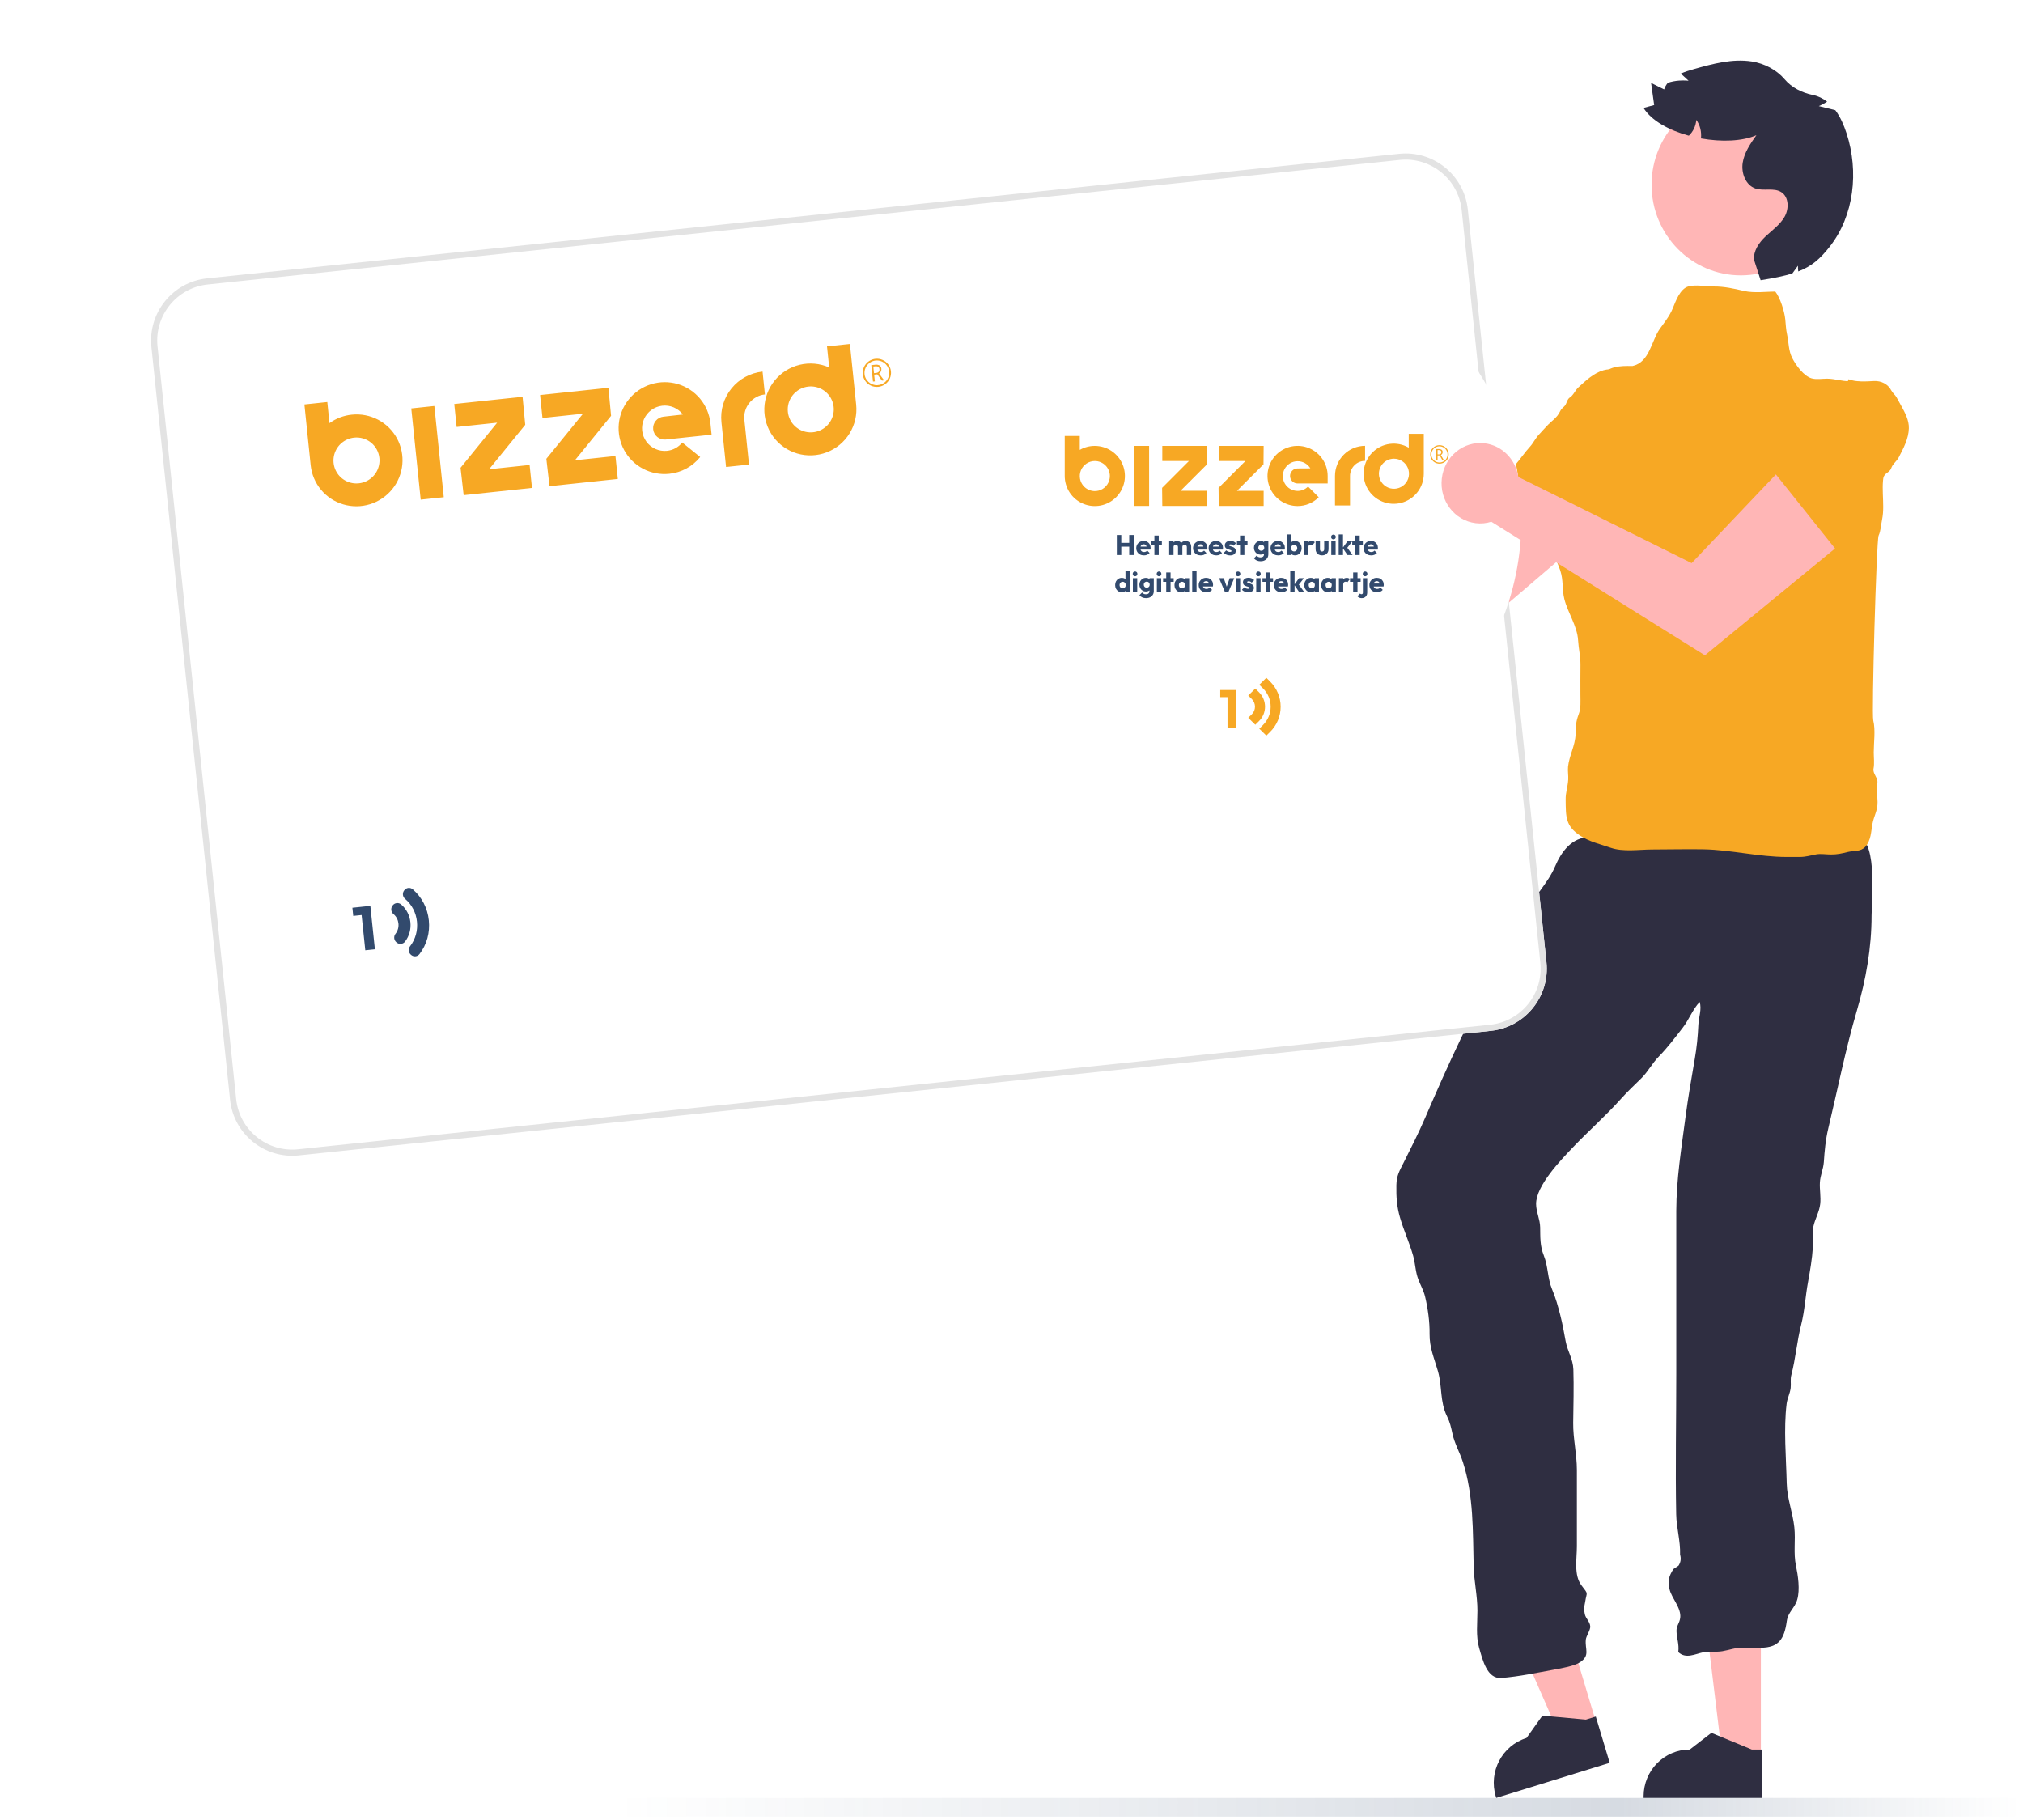 <svg width="329" height="296" viewBox="0 0 329 296" fill="none" xmlns="http://www.w3.org/2000/svg">
    <path d="M262.248 83.587L252.187 72.069L238.83 86.695L209.99 73.848C209.469 71.09 207.202 68.896 204.308 68.646C200.823 68.346 197.753 70.968 197.458 74.505C197.162 78.042 199.746 81.158 203.231 81.458C204.125 81.536 204.984 81.422 205.78 81.15L241.456 101.365L262.248 83.587Z" fill="#FFB6B6"/>
    <path d="M270.86 67.895C270.078 66.773 269.811 65.187 269.55 63.872C269.325 62.736 268.529 61.772 267.388 61.493C266.91 61.379 266.607 61.071 266.135 60.935C265.642 60.793 265.142 60.671 264.643 60.535C263.417 60.2 262.066 59.849 260.798 60.207C259.172 60.671 257.911 61.886 256.7 62.986C256.257 63.394 256.024 63.951 255.616 64.38C255.433 64.573 255.215 64.658 255.053 64.88C254.806 65.209 254.757 65.637 254.511 65.959C254.299 66.23 254.004 66.38 253.835 66.68C253.659 66.995 253.525 67.273 253.3 67.574C252.856 68.145 252.3 68.524 251.8 69.031C251.286 69.553 250.786 70.125 250.286 70.66C249.709 71.275 249.364 72.047 248.807 72.654C247.984 73.554 247.273 74.612 246.47 75.548C245.956 76.155 245.484 76.691 244.836 77.156C244.527 77.377 244.344 77.742 244.034 77.942C243.717 78.149 243.182 78.328 242.823 78.499C242.414 78.685 241.647 78.699 241.422 79.156C241.21 79.585 241.534 79.935 241.823 80.171C242.02 80.335 242.555 80.557 242.372 80.886C242.259 81.086 241.393 81.2 241.168 81.279C240.337 81.579 239.767 82.358 239.091 82.915C238.338 83.544 238.69 83.694 239.253 84.273C239.45 84.48 239.492 84.658 239.767 84.794C240.013 84.916 240.379 84.944 240.654 85.023C241.253 85.187 241.851 85.352 242.45 85.509L246.378 86.581L250.385 87.674C251.293 87.924 252.208 88.167 253.117 88.417C253.574 88.538 254.025 88.703 254.49 88.774C254.891 88.838 255.56 89.003 255.961 88.946C256.56 88.86 257.545 88.124 257.94 87.702C258.376 87.231 258.679 86.709 259.151 86.252C260.15 85.273 260.833 84.087 261.453 82.829C261.819 82.086 262.305 81.421 262.685 80.693C263.009 80.071 263.234 79.399 263.565 78.778C264.164 77.67 264.699 76.534 265.269 75.405C265.593 74.755 265.931 74.119 266.262 73.476C266.628 72.768 267.107 72.154 267.536 71.482C267.895 70.918 268.311 70.275 268.797 69.832C269.416 69.267 270.078 68.66 270.62 68.024" fill="#F7A824"/>
    <path d="M259.664 280.387L253.658 282.245L243.759 259.637L252.616 256.9L259.664 280.387Z" fill="#FFB6B6"/>
    <path d="M261.784 286.675L243.33 292.377L243.259 292.141C242.048 288.118 244.287 283.86 248.252 282.631L250.843 278.994L257.912 279.644L259.524 279.144L261.784 286.668V286.675Z" fill="#2F2E41"/>
    <path d="M286.371 285.739H280.098L277.112 261.18H286.371V285.739Z" fill="#FFB6B6"/>
    <path d="M286.589 292.377H267.297V292.127C267.297 287.918 270.655 284.51 274.803 284.51L278.323 281.794L284.899 284.51H286.582V292.377H286.589Z" fill="#2F2E41"/>
    <path d="M301.34 136.121L300.143 137.335C293.778 137.335 287.025 138.014 280.731 137.199C277.436 136.771 274.134 136.099 270.824 136.121C268.332 136.135 265.846 136.121 263.354 136.121C261.749 136.121 260.136 136.085 258.531 136.121C255.602 136.178 253.954 138.443 252.877 140.951C251.701 143.695 249.455 145.731 248.188 148.425C246.92 151.119 245.646 153.634 244.16 156.235C239.422 164.531 235.493 173.12 231.74 181.851C230.691 184.281 229.494 186.617 228.318 188.975C227.6 190.412 227.121 191.14 227.093 192.755C227.058 194.635 227.163 196.242 227.699 198.057C228.311 200.144 229.233 202.137 229.818 204.209C230.205 205.589 230.17 206.832 230.698 208.161C231.043 209.026 231.55 209.947 231.761 210.855C232.219 212.791 232.522 214.928 232.493 216.943C232.465 219.165 233.247 220.866 233.852 222.988C234.578 225.539 234.134 227.875 235.331 230.326C235.831 231.341 235.972 232.062 236.218 233.17C236.57 234.785 237.401 236.185 237.901 237.729C239.682 243.209 239.52 249.097 239.661 254.771C239.724 257.172 240.274 259.465 240.274 261.923C240.274 263.91 239.999 266.068 240.548 267.968C241.119 269.94 241.837 273.042 244.146 272.87C246.998 272.656 250.025 272.006 252.87 271.491C253.933 271.298 256.017 270.934 256.933 270.333C258.658 269.204 257.735 268.24 257.904 266.611C257.96 266.068 258.665 265.067 258.622 264.481C258.566 263.702 257.897 263.217 257.742 262.509C257.51 261.445 257.651 261.416 257.792 260.516C258.059 258.765 258.39 259.387 257.193 257.808C255.926 256.143 256.447 253.527 256.447 251.462V244.324C256.447 242.566 256.447 240.808 256.447 239.051C256.447 236.435 255.82 233.977 255.848 231.391C255.883 228.511 255.968 225.582 255.876 222.702C255.82 220.98 254.926 219.758 254.623 218.122C254.363 216.714 254.123 215.335 253.757 213.899C253.37 212.391 253.004 211.076 252.412 209.661C251.659 207.861 251.786 205.967 251.067 204.167C250.434 202.58 250.504 201.251 250.476 199.586C250.455 198.279 249.821 197.078 249.814 195.792C249.8 192.82 253.827 188.647 255.785 186.596C258.348 183.909 261.164 181.437 263.643 178.665C264.727 177.45 265.818 176.457 266.959 175.32C268.022 174.263 268.705 172.905 269.761 171.826C271.19 170.369 272.43 168.718 273.683 167.103C274.669 165.838 275.309 164.081 276.415 162.945C276.788 164.109 276.26 165.438 276.204 166.639C276.119 168.568 275.943 170.333 275.612 172.248C275.07 175.399 274.528 178.514 274.112 181.673C273.444 186.753 272.62 191.812 272.613 196.907C272.606 205.703 272.613 214.499 272.613 223.302C272.613 230.948 272.458 238.608 272.599 246.246C272.641 248.476 273.303 250.541 273.232 252.82C273.422 253.47 273.338 254.07 272.972 254.613C272.697 254.792 272.423 254.978 272.148 255.157C271.402 256.328 271.204 257.05 271.507 258.408C271.845 259.908 273.458 261.473 273.253 263.102C273.148 263.945 272.62 264.403 272.648 265.26C272.683 266.461 273.106 267.368 272.937 268.661C274.155 269.819 275.654 268.976 276.964 268.704C278.02 268.49 279.055 268.697 280.104 268.519C281.329 268.311 282.132 267.94 283.399 267.954C284.392 267.968 285.392 267.968 286.392 267.954C289.286 267.925 290.18 266.518 290.581 263.652C290.799 262.088 291.877 261.559 292.292 260.101C292.75 258.486 292.412 256.207 292.081 254.635C291.637 252.52 292.039 250.505 291.813 248.376C291.56 245.953 290.623 243.667 290.574 241.216C290.483 237.079 290.053 232.37 290.56 228.275C290.673 227.375 291.109 226.61 291.215 225.717C291.299 224.967 291.13 224.338 291.327 223.595C292.01 220.98 292.236 218.136 292.919 215.442C293.517 213.084 293.602 210.826 294.045 208.44C294.369 206.675 294.714 204.674 294.82 202.88C294.89 201.723 294.658 200.608 294.911 199.458C295.186 198.193 295.862 197.114 296.017 195.814C296.151 194.656 295.904 193.448 295.967 192.284C296.031 191.112 296.524 190.147 296.608 188.99C296.735 187.089 296.89 185.36 297.34 183.473C298.868 177.1 300.143 170.604 301.987 164.324C303.466 159.272 304.374 154.134 304.374 148.861C304.374 146.431 305.522 135.199 301.382 136.099L301.34 136.121Z" fill="#2F2E41"/>
    <path d="M289.109 47.403C287.419 47.403 285.272 47.703 283.61 47.31C282.033 46.938 280.385 46.574 278.731 46.588C277.505 46.595 275.703 46.231 274.555 46.588C273.203 47.002 272.534 48.96 272.035 50.154C271.507 51.425 270.739 52.347 269.936 53.476C268.57 55.398 268.268 58.885 265.564 59.5C263.797 59.9 268.528 59.55 266.698 59.55C265.029 59.55 262.881 59.278 261.389 60.228C259.572 61.393 259.481 64.237 258.953 66.095C258.622 67.26 257.946 68.539 257.439 69.653C256.798 71.061 256.439 72.419 255.622 73.726C254.848 74.948 254.503 76.463 253.834 77.778C253.566 78.314 253.242 78.857 253.003 79.407C252.595 80.343 252.7 81.308 252.355 82.251C252.186 82.715 251.982 82.844 251.827 83.223C251.496 84.001 251.398 84.637 251.32 85.502C251.207 86.802 251.778 87.481 252.137 88.703C252.552 90.139 253.278 91.376 253.749 92.783C254.277 94.355 254.017 95.863 254.411 97.428C254.967 99.636 256.509 101.808 256.643 104.109C256.721 105.459 257.051 106.803 257.03 108.16C257.009 109.782 257.023 111.404 257.023 113.026C257.023 114.12 257.129 115.134 256.735 116.17C256.277 117.356 256.27 118.114 256.235 119.4C256.185 121.222 255.207 122.851 255.01 124.68C254.939 125.366 255.08 126.095 255.038 126.788C254.974 127.903 254.601 128.889 254.622 130.04C254.658 132.819 254.559 134.327 257.037 135.927C258.572 136.921 260.22 137.256 261.91 137.85C263.98 138.578 266.529 138.142 268.718 138.142C271.485 138.142 274.267 138.064 277.041 138.114C281.582 138.2 286.011 139.357 290.566 139.357C291.256 139.357 291.953 139.357 292.643 139.357C293.678 139.364 294.397 139.114 295.368 138.936C296.086 138.8 297.016 138.957 297.755 138.957C298.839 138.957 299.515 138.793 300.529 138.543C301.473 138.307 302.606 138.543 303.36 137.699C304.296 136.649 304.282 135.234 304.514 133.984C304.761 132.655 305.366 131.847 305.345 130.418C305.324 129.454 305.169 128.253 305.317 127.296C305.437 126.495 304.528 125.774 304.69 124.995C304.859 124.166 304.726 123.201 304.726 122.351C304.726 120.758 305.035 118.7 304.648 117.163C304.367 116.063 305.162 87.91 305.514 87.11C305.887 86.266 305.901 85.359 306.085 84.473C306.634 81.822 305.655 78.714 306.683 76.177C307.465 74.248 307.084 71.776 307.084 69.689C307.084 68.138 307.331 66.374 307.113 64.852C306.852 63.015 305.465 63.044 303.958 62.494C302.81 62.072 301.987 61.972 300.783 61.993C299.536 62.015 298.417 61.593 297.164 61.579C296.354 61.579 295.403 61.751 294.622 61.529C293.34 61.157 292.087 59.421 291.489 58.264C290.841 57.02 290.918 55.698 290.63 54.391C290.433 53.505 290.433 52.804 290.334 51.897C290.2 50.625 289.51 48.403 288.715 47.41" fill="#F7A824"/>
    <path d="M300.621 61.672C301.882 62.165 303.466 62.029 304.783 61.965C305.923 61.908 307.043 62.451 307.585 63.501C307.817 63.944 308.176 64.166 308.423 64.594C308.683 65.044 308.923 65.509 309.176 65.959C309.796 67.081 310.472 68.324 310.436 69.653C310.394 71.361 309.549 72.904 308.796 74.369C308.521 74.905 308.035 75.27 307.733 75.777C307.599 76.006 307.564 76.234 307.395 76.456C307.141 76.777 306.747 76.935 306.501 77.256C306.296 77.535 306.226 77.856 305.98 78.106C305.719 78.364 305.487 78.557 305.261 78.857C304.825 79.436 304.599 80.079 304.24 80.693C303.867 81.329 303.445 81.958 303.058 82.587C302.614 83.308 301.959 83.837 301.523 84.537C300.868 85.573 300.037 86.531 299.333 87.553C298.882 88.21 298.84 89.139 298.558 89.889C298.425 90.254 297.763 90.182 297.65 90.532C297.53 90.897 297.495 91.468 297.425 91.861C297.347 92.304 297.523 93.069 297.143 93.405C296.791 93.719 296.376 93.483 296.073 93.262C295.869 93.105 295.517 92.633 295.249 92.897C295.087 93.062 295.186 93.941 295.165 94.177C295.087 95.063 294.482 95.82 294.116 96.62C293.707 97.513 293.468 97.206 292.778 96.799C292.531 96.656 292.348 96.656 292.151 96.427C291.968 96.213 291.855 95.863 291.715 95.613C291.412 95.063 291.109 94.519 290.806 93.969L288.814 90.368L286.779 86.702C286.314 85.866 285.857 85.03 285.392 84.201C285.159 83.787 284.899 83.38 284.716 82.944C284.554 82.565 284.23 81.951 284.188 81.543C284.117 80.936 284.582 79.786 284.892 79.293C285.237 78.749 285.659 78.321 285.976 77.749C286.659 76.527 287.631 75.563 288.673 74.634C289.293 74.091 289.806 73.448 290.405 72.89C290.919 72.419 291.503 72.033 292.017 71.554C292.933 70.689 293.883 69.882 294.82 69.046C295.355 68.567 295.883 68.074 296.418 67.588C297.002 67.052 297.467 66.431 298.002 65.838C298.453 65.345 298.96 64.773 299.262 64.187C299.65 63.437 300.065 62.636 300.537 61.943" fill="#F7A824"/>
    <path d="M283.111 44.78C291.129 44.78 297.63 38.183 297.63 30.046C297.63 21.909 291.129 15.312 283.111 15.312C275.093 15.312 268.593 21.909 268.593 30.046C268.593 38.183 275.093 44.78 283.111 44.78Z" fill="#FFB6B6"/>
    <path d="M297.566 40.114C295.982 42.122 294.63 43.301 292.448 44.144C292.412 43.837 292.391 43.529 292.398 43.215C292.095 43.637 291.8 44.051 291.49 44.473C290.131 44.894 288.476 45.23 286.329 45.566L285.273 42.293C285.104 40.814 286.075 39.449 287.146 38.435C288.223 37.427 289.476 36.556 290.216 35.269C290.955 33.983 290.948 32.068 289.716 31.261C288.505 30.46 286.843 31.118 285.47 30.646C283.893 30.103 283.153 28.138 283.414 26.466C283.674 24.794 284.674 23.351 285.646 21.979C283.386 22.979 279.964 23.108 276.627 22.508C276.746 21.45 276.493 20.343 275.866 19.492C275.803 20.464 275.359 21.407 274.655 22.064C271.451 21.193 268.586 19.642 267.283 17.549C267.861 17.399 268.438 17.234 269.015 17.084C268.846 15.884 268.684 14.683 268.515 13.483C269.219 13.833 269.931 14.19 270.635 14.54C270.768 14.133 270.98 13.776 271.24 13.461C271.839 13.268 272.458 13.147 273.085 13.104C273.289 13.097 273.493 13.083 273.697 13.083C274 13.083 274.31 13.09 274.613 13.126C274.233 12.775 273.852 12.44 273.479 12.082C273.437 12.04 273.395 12.004 273.345 11.961C274.035 11.661 274.775 11.432 275.479 11.232C278.556 10.367 281.745 9.496 284.9 9.989C286.913 10.303 288.92 11.339 290.23 12.883C291.398 14.262 293.046 15.076 294.806 15.441C295.651 15.612 296.468 15.998 297.144 16.534C296.714 16.813 296.264 17.063 295.792 17.256C296.686 17.477 297.573 17.692 298.475 17.92C299.312 19.035 299.876 20.371 300.312 21.707C302.312 27.867 301.551 35.055 297.559 40.121L297.566 40.114Z" fill="#2F2E41"/>
    <g filter="url(#filter0_d_2773_4546)">
        <path d="M227.538 18.01L33.682 38.267C28.097 38.851 24.041 43.852 24.625 49.438L37.415 171.835C37.999 177.421 43 181.476 48.586 180.892L242.441 160.635C248.027 160.052 252.082 155.05 251.498 149.464L238.709 27.068C238.125 21.482 233.124 17.427 227.538 18.01Z" fill="white"/>
        <path d="M33.734 38.764L227.59 18.508C232.901 17.953 237.656 21.808 238.211 27.119L251.001 149.516C251.556 154.827 247.7 159.583 242.389 160.138L48.534 180.395C43.223 180.95 38.467 177.094 37.912 171.783L25.122 49.386C24.567 44.075 28.423 39.319 33.734 38.764Z" stroke="#E3E3E3"/>
    </g>
    <path fill-rule="evenodd" clip-rule="evenodd" d="M66.679 153.895C66.358 154.315 66.42 154.912 66.821 155.256L66.865 155.294C67.276 155.647 67.9 155.579 68.228 155.147C69.413 153.601 69.95 151.661 69.742 149.667C69.534 147.673 68.607 145.886 67.127 144.618C66.718 144.262 66.094 144.326 65.764 144.756L65.729 144.801C65.407 145.221 65.47 145.818 65.871 146.162L65.92 146.204C66.989 147.129 67.659 148.424 67.81 149.868C67.961 151.313 67.574 152.728 66.718 153.845L66.679 153.895ZM64.313 151.868C63.994 152.29 64.058 152.888 64.46 153.233L64.499 153.266C64.914 153.622 65.543 153.556 65.876 153.122C67.281 151.289 66.998 148.587 65.245 147.084C64.83 146.729 64.201 146.794 63.868 147.228L63.837 147.269C63.515 147.689 63.576 148.287 63.975 148.634L64.019 148.673C64.93 149.453 65.078 150.87 64.348 151.822L64.313 151.868Z" fill="#324A6D"/>
    <path d="M59.408 154.537L58.67 147.475L60.23 147.312L60.968 154.374L59.408 154.537ZM57.449 148.948L57.31 147.617L60.13 147.323L60.269 148.653L57.449 148.948Z" fill="#324A6D"/>
    <path fill-rule="evenodd" clip-rule="evenodd" d="M128.971 68.97C128.499 68.402 128.207 67.707 128.131 66.973C128.029 65.988 128.324 65.001 128.95 64.231C129.577 63.461 130.484 62.969 131.472 62.865C132.208 62.787 132.951 62.928 133.605 63.272C134.26 63.615 134.797 64.145 135.149 64.794C135.501 65.442 135.652 66.181 135.582 66.917C135.513 67.653 135.227 68.352 134.76 68.927C134.292 69.501 133.665 69.925 132.958 70.145C132.25 70.365 131.494 70.37 130.784 70.161C130.074 69.952 129.444 69.537 128.971 68.97ZM138.165 70.482C139.03 69.08 139.407 67.433 139.238 65.798L138.22 55.937L134.496 56.331L134.85 59.757C133.345 59.09 131.661 58.937 130.057 59.322C128.454 59.707 127.021 60.609 125.981 61.888C124.941 63.167 124.352 64.751 124.305 66.395C124.258 68.039 124.756 69.65 125.722 70.98C126.688 72.309 128.067 73.282 129.647 73.748C131.226 74.214 132.917 74.146 134.457 73.556C135.997 72.965 137.301 71.885 138.165 70.482ZM55.589 72.012C56.159 71.539 56.856 71.245 57.593 71.167C58.581 71.063 59.568 71.354 60.339 71.977C61.109 72.599 61.599 73.502 61.701 74.487C61.776 75.222 61.632 75.963 61.286 76.617C60.94 77.272 60.407 77.809 59.756 78.162C59.104 78.515 58.363 78.668 57.626 78.601C56.889 78.534 56.189 78.251 55.614 77.786C55.04 77.322 54.617 76.698 54.398 75.992C54.18 75.287 54.177 74.532 54.389 73.824C54.601 73.115 55.018 72.485 55.589 72.012ZM53.23 65.377L49.506 65.771L50.526 75.651C50.678 77.12 51.263 78.51 52.207 79.645C53.152 80.78 54.413 81.609 55.833 82.027C57.252 82.445 58.764 82.434 60.18 81.995C61.595 81.555 62.849 80.707 63.784 79.558C64.718 78.409 65.291 77.011 65.43 75.539C65.568 74.068 65.266 72.59 64.563 71.292C63.859 69.995 62.784 68.935 61.475 68.249C60.166 67.562 58.681 67.279 57.208 67.434C55.9 67.564 54.649 68.04 53.585 68.813L53.23 65.377ZM121.809 75.547L118.081 75.941L117.328 68.649C117.124 66.678 117.714 64.704 118.968 63.163C120.223 61.621 122.038 60.638 124.015 60.429L124.399 64.145C123.411 64.249 122.503 64.741 121.876 65.512C121.249 66.282 120.953 67.269 121.055 68.255L121.809 75.547ZM75.406 80.522L86.516 79.347L86.131 75.614L79.538 76.311L85.419 69.08L84.986 64.525L73.876 65.7L74.262 69.433L80.855 68.736L74.9 76.069L75.406 80.522ZM100.477 77.888L89.368 79.063L88.851 74.611L94.816 67.277L88.223 67.975L87.837 64.241L98.947 63.066L99.38 67.621L93.499 74.852L100.092 74.155L100.477 77.888ZM68.419 81.252L72.172 80.856L70.638 66.024L66.885 66.42L68.419 81.252ZM111.06 67.408C110.671 66.897 110.154 66.496 109.561 66.246C108.968 65.996 108.32 65.906 107.68 65.983C107.04 66.06 106.431 66.303 105.913 66.688C105.395 67.072 104.987 67.585 104.728 68.174C104.469 68.764 104.37 69.41 104.438 70.049C104.507 70.688 104.743 71.298 105.121 71.817C105.499 72.337 106.007 72.748 106.595 73.01C107.182 73.273 107.829 73.377 108.47 73.313C108.953 73.264 109.422 73.119 109.849 72.887C110.276 72.655 110.652 72.34 110.956 71.962L113.872 74.319C113.258 75.082 112.499 75.716 111.637 76.185C110.776 76.653 109.83 76.945 108.856 77.045C107.383 77.201 105.898 76.918 104.589 76.231C103.28 75.544 102.206 74.486 101.502 73.188C100.798 71.891 100.497 70.413 100.635 68.942C100.774 67.471 101.347 66.072 102.281 64.924C103.215 63.775 104.469 62.927 105.884 62.488C107.299 62.048 108.811 62.037 110.23 62.455C111.649 62.873 112.91 63.702 113.855 64.837C114.799 65.972 115.384 67.362 115.536 68.831L115.727 70.687L108.28 71.475C107.787 71.527 107.293 71.382 106.908 71.07C106.523 70.759 106.278 70.308 106.227 69.815C106.176 69.323 106.324 68.83 106.637 68.445C106.95 68.059 107.403 67.814 107.897 67.761L111.06 67.408ZM140.82 59.192C140.435 59.666 140.253 60.272 140.316 60.878C140.357 61.272 140.5 61.648 140.73 61.97C140.959 62.299 141.276 62.557 141.645 62.718C142.019 62.887 142.432 62.953 142.841 62.91C143.25 62.867 143.64 62.715 143.972 62.471C144.297 62.235 144.554 61.916 144.714 61.548C144.873 61.185 144.936 60.787 144.896 60.394C144.857 59.992 144.71 59.609 144.471 59.284C144.234 58.958 143.915 58.7 143.546 58.537C143.178 58.373 142.772 58.309 142.37 58.352C141.763 58.416 141.205 58.718 140.82 59.192ZM140.977 61.812C140.764 61.532 140.635 61.198 140.604 60.847C140.565 60.495 140.623 60.139 140.771 59.816C140.915 59.494 141.141 59.215 141.427 59.007C141.713 58.799 142.048 58.669 142.399 58.63C142.751 58.595 143.106 58.652 143.429 58.797C143.751 58.941 144.03 59.168 144.237 59.454C144.443 59.74 144.571 60.075 144.607 60.426C144.643 60.778 144.585 61.132 144.441 61.455C144.299 61.775 144.074 62.052 143.789 62.256C143.575 62.412 143.332 62.523 143.075 62.585C142.817 62.647 142.55 62.658 142.289 62.617C142.028 62.575 141.778 62.483 141.552 62.345C141.327 62.207 141.132 62.026 140.977 61.812ZM143.259 60.419C143.327 60.285 143.355 60.135 143.339 59.986C143.335 59.875 143.305 59.768 143.253 59.671C143.201 59.574 143.126 59.49 143.036 59.426C142.822 59.316 142.577 59.276 142.338 59.313L141.695 59.38L141.971 62.054L142.278 62.022L142.165 60.926L142.677 60.872L143.433 61.9L143.796 61.861L142.955 60.739C143.085 60.664 143.191 60.553 143.259 60.419ZM142.485 60.648L142.14 60.685L142.029 59.608L142.364 59.572C142.765 59.53 142.988 59.685 143.023 60.028C143.035 60.105 143.031 60.183 143.011 60.258C142.991 60.332 142.956 60.402 142.908 60.463C142.794 60.574 142.644 60.64 142.485 60.648Z" fill="#F7A824"/>
    <g filter="url(#filter1_d_2773_4546)">
        <circle cx="202.937" cy="82.253" r="44.499" fill="white"/>
    </g>
    <path fill-rule="evenodd" clip-rule="evenodd" d="M224.664 78.398C224.396 77.996 224.252 77.522 224.252 77.038C224.252 76.39 224.51 75.767 224.969 75.308C225.427 74.85 226.05 74.592 226.699 74.592C227.182 74.592 227.655 74.735 228.058 75.004C228.46 75.273 228.774 75.655 228.959 76.102C229.144 76.549 229.192 77.041 229.098 77.516C229.004 77.99 228.771 78.426 228.428 78.769C228.086 79.111 227.65 79.344 227.176 79.438C226.701 79.533 226.209 79.484 225.762 79.299C225.315 79.114 224.933 78.8 224.664 78.398ZM230.537 80.017C231.193 79.163 231.548 78.116 231.549 77.038V70.543H229.102V72.8C228.169 72.261 227.085 72.045 226.017 72.186C224.949 72.326 223.958 72.815 223.196 73.577C222.435 74.339 221.945 75.33 221.805 76.398C221.664 77.466 221.88 78.551 222.418 79.484C222.957 80.417 223.788 81.146 224.783 81.558C225.778 81.971 226.881 82.043 227.921 81.764C228.962 81.486 229.881 80.872 230.537 80.017ZM176.693 75.383C177.095 75.114 177.568 74.971 178.052 74.971C178.701 74.971 179.323 75.229 179.782 75.688C180.241 76.146 180.498 76.769 180.498 77.418C180.498 77.901 180.355 78.375 180.086 78.777C179.817 79.179 179.435 79.493 178.988 79.678C178.541 79.863 178.049 79.912 177.575 79.817C177.1 79.723 176.664 79.49 176.322 79.148C175.98 78.805 175.747 78.37 175.653 77.895C175.558 77.42 175.607 76.928 175.792 76.481C175.977 76.034 176.291 75.652 176.693 75.383ZM175.606 70.897H173.159V77.405C173.159 78.373 173.446 79.319 173.984 80.124C174.521 80.929 175.286 81.556 176.18 81.926C177.074 82.297 178.057 82.394 179.007 82.205C179.956 82.016 180.827 81.55 181.512 80.865C182.196 80.181 182.662 79.309 182.851 78.36C183.04 77.411 182.943 76.427 182.572 75.533C182.202 74.639 181.575 73.874 180.77 73.337C179.966 72.799 179.02 72.512 178.052 72.512C177.193 72.506 176.349 72.73 175.606 73.16V70.897ZM219.556 82.195H217.11V77.393C217.11 76.096 217.625 74.851 218.543 73.933C219.46 73.016 220.705 72.5 222.002 72.5V74.947C221.354 74.947 220.731 75.204 220.273 75.663C219.814 76.122 219.556 76.745 219.556 77.393V82.195ZM189.025 82.274H196.321V79.815H191.991L196.297 75.509L196.321 72.512H189.025V74.971H193.355L188.994 79.338L189.025 82.274ZM205.507 82.275H198.211L198.174 79.339L202.541 74.971H198.211V72.512H205.507L205.483 75.509L201.177 79.816H205.507V82.275ZM184.424 82.275H186.883V72.512H184.424V82.275ZM213.103 76.163C212.885 75.803 212.576 75.507 212.207 75.303C211.838 75.099 211.423 74.995 211.002 75.002C210.581 75.008 210.168 75.124 209.806 75.339C209.444 75.554 209.144 75.86 208.936 76.226C208.729 76.593 208.62 77.007 208.622 77.428C208.624 77.85 208.736 78.263 208.947 78.628C209.158 78.992 209.461 79.295 209.825 79.507C210.189 79.718 210.603 79.831 211.024 79.834C211.341 79.835 211.655 79.773 211.948 79.651C212.241 79.529 212.507 79.35 212.73 79.124L214.467 80.861C214.017 81.317 213.481 81.678 212.889 81.923C212.298 82.169 211.664 82.295 211.024 82.293C210.056 82.293 209.11 82.005 208.305 81.468C207.501 80.93 206.874 80.166 206.503 79.272C206.133 78.377 206.036 77.394 206.225 76.444C206.414 75.495 206.88 74.623 207.564 73.939C208.248 73.254 209.12 72.788 210.069 72.6C211.018 72.411 212.002 72.508 212.896 72.878C213.79 73.249 214.554 73.876 215.092 74.68C215.63 75.485 215.917 76.431 215.917 77.399V78.622H211.024C210.699 78.622 210.388 78.493 210.159 78.264C209.929 78.035 209.801 77.724 209.801 77.399C209.801 77.075 209.929 76.763 210.159 76.534C210.388 76.305 210.699 76.176 211.024 76.176L213.103 76.163ZM233.036 72.836C232.753 73.118 232.595 73.501 232.595 73.9C232.595 74.16 232.663 74.415 232.791 74.64C232.918 74.871 233.106 75.061 233.335 75.191C233.567 75.327 233.831 75.399 234.099 75.399C234.368 75.399 234.632 75.327 234.864 75.191C235.091 75.059 235.279 74.869 235.408 74.64C235.536 74.415 235.604 74.16 235.604 73.9C235.605 73.636 235.536 73.376 235.402 73.148C235.27 72.919 235.08 72.729 234.852 72.597C234.623 72.465 234.364 72.396 234.099 72.395C233.7 72.395 233.318 72.554 233.036 72.836ZM232.962 74.555C232.842 74.358 232.781 74.131 232.785 73.9C232.783 73.668 232.844 73.44 232.962 73.24C233.077 73.04 233.243 72.874 233.443 72.758C233.642 72.642 233.869 72.58 234.099 72.579C234.331 72.58 234.558 72.642 234.758 72.758C234.958 72.875 235.124 73.042 235.239 73.242C235.354 73.443 235.414 73.671 235.414 73.902C235.414 74.133 235.353 74.361 235.237 74.561C235.124 74.76 234.959 74.924 234.76 75.038C234.61 75.124 234.445 75.181 234.273 75.203C234.102 75.226 233.928 75.214 233.761 75.169C233.594 75.125 233.437 75.047 233.3 74.942C233.163 74.836 233.048 74.705 232.962 74.555ZM234.538 73.804C234.592 73.721 234.62 73.625 234.619 73.527C234.624 73.455 234.612 73.383 234.585 73.316C234.557 73.249 234.515 73.189 234.46 73.142C234.328 73.055 234.172 73.012 234.014 73.019H233.592V74.781H233.794V74.059H234.13L234.552 74.781H234.791L234.32 73.992C234.409 73.952 234.485 73.886 234.538 73.804ZM234.02 73.9H233.794V73.191H234.014C234.277 73.191 234.411 73.307 234.411 73.533C234.414 73.584 234.406 73.634 234.388 73.682C234.37 73.729 234.343 73.772 234.307 73.808C234.226 73.873 234.124 73.906 234.02 73.9Z" fill="#F7A824"/>
    <path d="M181.629 90.264V87.004H182.354V90.264H181.629ZM183.647 90.264V87.004H184.377V90.264H183.647ZM182.063 88.902V88.274H183.887V88.902H182.063ZM186.046 90.315C185.802 90.315 185.585 90.266 185.395 90.167C185.207 90.066 185.059 89.926 184.951 89.747C184.844 89.569 184.79 89.367 184.79 89.142C184.79 88.918 184.842 88.717 184.947 88.542C185.054 88.363 185.199 88.223 185.381 88.122C185.562 88.02 185.767 87.969 185.995 87.969C186.216 87.969 186.412 88.017 186.581 88.112C186.75 88.208 186.883 88.34 186.978 88.51C187.077 88.679 187.126 88.873 187.126 89.091C187.126 89.131 187.123 89.174 187.117 89.221C187.114 89.264 187.106 89.315 187.094 89.373L185.159 89.378V88.893L186.794 88.888L186.489 89.091C186.486 88.962 186.466 88.856 186.429 88.773C186.392 88.687 186.336 88.622 186.263 88.579C186.192 88.533 186.104 88.51 185.999 88.51C185.889 88.51 185.792 88.536 185.709 88.588C185.629 88.637 185.565 88.708 185.519 88.8C185.476 88.893 185.455 89.005 185.455 89.138C185.455 89.27 185.478 89.384 185.524 89.479C185.573 89.572 185.641 89.644 185.727 89.696C185.816 89.746 185.921 89.77 186.041 89.77C186.152 89.77 186.252 89.752 186.341 89.715C186.43 89.675 186.509 89.616 186.577 89.539L186.964 89.927C186.854 90.056 186.72 90.153 186.563 90.218C186.406 90.283 186.233 90.315 186.046 90.315ZM187.741 90.264V87.092H188.447V90.264H187.741ZM187.233 88.62V88.02H188.955V88.62H187.233ZM190.145 90.264V88.02H190.852V90.264H190.145ZM191.581 90.264V88.953C191.581 88.839 191.546 88.751 191.475 88.69C191.407 88.625 191.323 88.593 191.221 88.593C191.15 88.593 191.087 88.608 191.032 88.639C190.976 88.667 190.932 88.707 190.898 88.759C190.867 88.811 190.852 88.876 190.852 88.953L190.579 88.833C190.579 88.654 190.618 88.502 190.695 88.376C190.772 88.246 190.876 88.148 191.009 88.08C191.141 88.009 191.29 87.974 191.457 87.974C191.614 87.974 191.754 88.009 191.877 88.08C192.003 88.151 192.103 88.249 192.177 88.376C192.251 88.502 192.288 88.653 192.288 88.828V90.264H191.581ZM193.017 90.264V88.953C193.017 88.839 192.982 88.751 192.911 88.69C192.843 88.625 192.759 88.593 192.657 88.593C192.586 88.593 192.523 88.608 192.468 88.639C192.412 88.667 192.368 88.707 192.334 88.759C192.303 88.811 192.288 88.876 192.288 88.953L191.881 88.897C191.888 88.707 191.932 88.543 192.015 88.408C192.101 88.269 192.214 88.163 192.352 88.09C192.494 88.013 192.652 87.974 192.828 87.974C193 87.974 193.153 88.011 193.285 88.085C193.42 88.156 193.527 88.259 193.604 88.394C193.684 88.527 193.724 88.687 193.724 88.874V90.264H193.017ZM195.284 90.315C195.041 90.315 194.824 90.266 194.633 90.167C194.446 90.066 194.298 89.926 194.19 89.747C194.082 89.569 194.029 89.367 194.029 89.142C194.029 88.918 194.081 88.717 194.186 88.542C194.293 88.363 194.438 88.223 194.62 88.122C194.801 88.02 195.006 87.969 195.234 87.969C195.455 87.969 195.651 88.017 195.82 88.112C195.989 88.208 196.122 88.34 196.217 88.51C196.316 88.679 196.365 88.873 196.365 89.091C196.365 89.131 196.362 89.174 196.356 89.221C196.353 89.264 196.345 89.315 196.333 89.373L194.398 89.378V88.893L196.032 88.888L195.728 89.091C195.725 88.962 195.705 88.856 195.668 88.773C195.631 88.687 195.575 88.622 195.502 88.579C195.431 88.533 195.343 88.51 195.238 88.51C195.128 88.51 195.031 88.536 194.947 88.588C194.867 88.637 194.804 88.708 194.758 88.8C194.715 88.893 194.693 89.005 194.693 89.138C194.693 89.27 194.717 89.384 194.763 89.479C194.812 89.572 194.88 89.644 194.966 89.696C195.055 89.746 195.16 89.77 195.28 89.77C195.391 89.77 195.491 89.752 195.58 89.715C195.669 89.675 195.748 89.616 195.815 89.539L196.203 89.927C196.093 90.056 195.959 90.153 195.802 90.218C195.645 90.283 195.472 90.315 195.284 90.315ZM197.814 90.315C197.571 90.315 197.354 90.266 197.163 90.167C196.975 90.066 196.827 89.926 196.72 89.747C196.612 89.569 196.558 89.367 196.558 89.142C196.558 88.918 196.61 88.717 196.715 88.542C196.823 88.363 196.968 88.223 197.149 88.122C197.331 88.02 197.535 87.969 197.763 87.969C197.985 87.969 198.18 88.017 198.35 88.112C198.519 88.208 198.651 88.34 198.747 88.51C198.845 88.679 198.894 88.873 198.894 89.091C198.894 89.131 198.891 89.174 198.885 89.221C198.882 89.264 198.874 89.315 198.862 89.373L196.928 89.378V88.893L198.562 88.888L198.257 89.091C198.254 88.962 198.234 88.856 198.197 88.773C198.16 88.687 198.105 88.622 198.031 88.579C197.96 88.533 197.873 88.51 197.768 88.51C197.657 88.51 197.56 88.536 197.477 88.588C197.397 88.637 197.334 88.708 197.288 88.8C197.245 88.893 197.223 89.005 197.223 89.138C197.223 89.27 197.246 89.384 197.292 89.479C197.342 89.572 197.409 89.644 197.495 89.696C197.585 89.746 197.689 89.77 197.809 89.77C197.92 89.77 198.02 89.752 198.11 89.715C198.199 89.675 198.277 89.616 198.345 89.539L198.733 89.927C198.622 90.056 198.488 90.153 198.331 90.218C198.174 90.283 198.002 90.315 197.814 90.315ZM200.053 90.32C199.92 90.32 199.79 90.303 199.66 90.269C199.534 90.235 199.416 90.187 199.305 90.126C199.197 90.061 199.105 89.987 199.028 89.904L199.429 89.498C199.503 89.578 199.591 89.641 199.693 89.687C199.794 89.73 199.905 89.752 200.025 89.752C200.108 89.752 200.171 89.739 200.214 89.715C200.26 89.69 200.284 89.656 200.284 89.613C200.284 89.558 200.256 89.516 200.2 89.489C200.148 89.458 200.08 89.431 199.997 89.41C199.914 89.385 199.826 89.359 199.734 89.332C199.642 89.304 199.554 89.265 199.471 89.216C199.388 89.167 199.32 89.099 199.268 89.013C199.215 88.924 199.189 88.811 199.189 88.676C199.189 88.531 199.226 88.406 199.3 88.302C199.374 88.194 199.479 88.109 199.614 88.048C199.749 87.986 199.908 87.956 200.09 87.956C200.28 87.956 200.456 87.989 200.616 88.057C200.779 88.122 200.911 88.219 201.013 88.348L200.611 88.754C200.541 88.671 200.461 88.613 200.371 88.579C200.285 88.545 200.2 88.528 200.117 88.528C200.037 88.528 199.977 88.54 199.937 88.565C199.897 88.587 199.877 88.619 199.877 88.662C199.877 88.708 199.903 88.745 199.956 88.773C200.008 88.8 200.076 88.825 200.159 88.847C200.242 88.868 200.33 88.894 200.422 88.925C200.514 88.956 200.602 88.998 200.685 89.05C200.768 89.102 200.836 89.173 200.888 89.262C200.941 89.348 200.967 89.462 200.967 89.604C200.967 89.822 200.884 89.996 200.718 90.126C200.554 90.255 200.333 90.32 200.053 90.32ZM201.669 90.264V87.092H202.375V90.264H201.669ZM201.161 88.62V88.02H202.883V88.62H201.161ZM205.025 91.271C204.778 91.271 204.561 91.228 204.374 91.141C204.189 91.058 204.043 90.94 203.935 90.786L204.369 90.352C204.449 90.447 204.538 90.52 204.637 90.569C204.738 90.618 204.86 90.643 205.002 90.643C205.177 90.643 205.314 90.6 205.413 90.513C205.514 90.427 205.565 90.306 205.565 90.149V89.576L205.685 89.087L205.579 88.597V88.02H206.271V90.13C206.271 90.361 206.217 90.561 206.11 90.731C206.002 90.9 205.854 91.032 205.667 91.128C205.479 91.223 205.265 91.271 205.025 91.271ZM204.992 90.195C204.786 90.195 204.603 90.146 204.443 90.047C204.283 89.949 204.157 89.815 204.064 89.645C203.972 89.476 203.926 89.288 203.926 89.082C203.926 88.873 203.972 88.685 204.064 88.519C204.157 88.35 204.283 88.217 204.443 88.122C204.603 88.023 204.786 87.974 204.992 87.974C205.146 87.974 205.283 88.003 205.403 88.062C205.526 88.117 205.625 88.197 205.699 88.302C205.776 88.403 205.819 88.522 205.828 88.657V89.512C205.819 89.644 205.776 89.762 205.699 89.867C205.625 89.969 205.526 90.049 205.403 90.107C205.28 90.166 205.143 90.195 204.992 90.195ZM205.126 89.567C205.225 89.567 205.309 89.545 205.38 89.502C205.454 89.459 205.51 89.402 205.546 89.332C205.586 89.258 205.606 89.174 205.606 89.082C205.606 88.99 205.586 88.907 205.546 88.833C205.51 88.759 205.454 88.701 205.38 88.657C205.309 88.614 205.225 88.593 205.126 88.593C205.031 88.593 204.946 88.614 204.872 88.657C204.798 88.701 204.742 88.759 204.702 88.833C204.661 88.907 204.641 88.99 204.641 89.082C204.641 89.168 204.661 89.25 204.702 89.327C204.742 89.401 204.797 89.459 204.868 89.502C204.942 89.545 205.028 89.567 205.126 89.567ZM207.878 90.315C207.635 90.315 207.418 90.266 207.227 90.167C207.039 90.066 206.892 89.926 206.784 89.747C206.676 89.569 206.622 89.367 206.622 89.142C206.622 88.918 206.675 88.717 206.779 88.542C206.887 88.363 207.032 88.223 207.213 88.122C207.395 88.02 207.599 87.969 207.827 87.969C208.049 87.969 208.244 88.017 208.414 88.112C208.583 88.208 208.715 88.34 208.811 88.51C208.909 88.679 208.958 88.873 208.958 89.091C208.958 89.131 208.955 89.174 208.949 89.221C208.946 89.264 208.938 89.315 208.926 89.373L206.992 89.378V88.893L208.626 88.888L208.321 89.091C208.318 88.962 208.298 88.856 208.261 88.773C208.224 88.687 208.169 88.622 208.095 88.579C208.024 88.533 207.937 88.51 207.832 88.51C207.721 88.51 207.624 88.536 207.541 88.588C207.461 88.637 207.398 88.708 207.352 88.8C207.309 88.893 207.287 89.005 207.287 89.138C207.287 89.27 207.31 89.384 207.356 89.479C207.406 89.572 207.473 89.644 207.559 89.696C207.649 89.746 207.753 89.77 207.873 89.77C207.984 89.77 208.084 89.752 208.174 89.715C208.263 89.675 208.341 89.616 208.409 89.539L208.797 89.927C208.686 90.056 208.552 90.153 208.395 90.218C208.238 90.283 208.066 90.315 207.878 90.315ZM210.592 90.31C210.441 90.31 210.303 90.28 210.177 90.218C210.051 90.153 209.947 90.069 209.867 89.964C209.787 89.856 209.741 89.736 209.729 89.604V88.657C209.741 88.525 209.787 88.408 209.867 88.306C209.947 88.202 210.051 88.12 210.177 88.062C210.303 88.003 210.441 87.974 210.592 87.974C210.805 87.974 210.992 88.025 211.156 88.126C211.322 88.228 211.451 88.367 211.543 88.542C211.639 88.717 211.687 88.918 211.687 89.142C211.687 89.367 211.639 89.567 211.543 89.742C211.451 89.918 211.322 90.056 211.156 90.158C210.992 90.26 210.805 90.31 210.592 90.31ZM209.299 90.264V86.912H210.006V88.57L209.89 89.115L209.997 89.659V90.264H209.299ZM210.468 89.673C210.566 89.673 210.652 89.65 210.726 89.604C210.803 89.558 210.863 89.495 210.906 89.415C210.949 89.335 210.971 89.244 210.971 89.142C210.971 89.037 210.949 88.945 210.906 88.865C210.863 88.785 210.803 88.724 210.726 88.68C210.652 88.634 210.566 88.611 210.468 88.611C210.369 88.611 210.281 88.634 210.204 88.68C210.127 88.724 210.067 88.785 210.024 88.865C209.984 88.945 209.964 89.037 209.964 89.142C209.964 89.247 209.986 89.339 210.029 89.419C210.072 89.499 210.131 89.562 210.204 89.609C210.281 89.652 210.369 89.673 210.468 89.673ZM212.045 90.264V88.02H212.752V90.264H212.045ZM212.752 89.031L212.456 88.8C212.515 88.539 212.613 88.336 212.752 88.191C212.89 88.046 213.083 87.974 213.329 87.974C213.437 87.974 213.531 87.991 213.611 88.025C213.694 88.056 213.766 88.105 213.828 88.173L213.408 88.704C213.377 88.67 213.338 88.644 213.292 88.625C213.246 88.607 213.194 88.597 213.135 88.597C213.018 88.597 212.924 88.634 212.853 88.708C212.786 88.779 212.752 88.887 212.752 89.031ZM215.013 90.315C214.807 90.315 214.624 90.273 214.464 90.19C214.307 90.104 214.184 89.987 214.094 89.839C214.005 89.689 213.96 89.516 213.96 89.322V88.02H214.667V89.313C214.667 89.39 214.679 89.456 214.704 89.512C214.732 89.567 214.772 89.61 214.824 89.641C214.876 89.672 214.939 89.687 215.013 89.687C215.118 89.687 215.201 89.655 215.263 89.59C215.324 89.522 215.355 89.43 215.355 89.313V88.02H216.061V89.318C216.061 89.515 216.017 89.689 215.927 89.839C215.838 89.987 215.715 90.104 215.558 90.19C215.401 90.273 215.219 90.315 215.013 90.315ZM216.505 90.264V88.02H217.211V90.264H216.505ZM216.86 87.711C216.75 87.711 216.657 87.674 216.583 87.6C216.513 87.523 216.477 87.431 216.477 87.323C216.477 87.212 216.513 87.12 216.583 87.046C216.657 86.972 216.75 86.935 216.86 86.935C216.971 86.935 217.062 86.972 217.133 87.046C217.204 87.12 217.239 87.212 217.239 87.323C217.239 87.431 217.204 87.523 217.133 87.6C217.062 87.674 216.971 87.711 216.86 87.711ZM219.145 90.264L218.36 89.101L219.14 88.02H219.93L218.988 89.234L219.011 88.944L219.976 90.264H219.145ZM217.709 90.264V86.912H218.415V90.264H217.709ZM220.422 90.264V87.092H221.128V90.264H220.422ZM219.914 88.62V88.02H221.636V88.62H219.914ZM223.01 90.315C222.767 90.315 222.55 90.266 222.359 90.167C222.171 90.066 222.024 89.926 221.916 89.747C221.808 89.569 221.754 89.367 221.754 89.142C221.754 88.918 221.807 88.717 221.911 88.542C222.019 88.363 222.164 88.223 222.345 88.122C222.527 88.02 222.732 87.969 222.959 87.969C223.181 87.969 223.376 88.017 223.546 88.112C223.715 88.208 223.847 88.34 223.943 88.51C224.041 88.679 224.091 88.873 224.091 89.091C224.091 89.131 224.088 89.174 224.081 89.221C224.078 89.264 224.071 89.315 224.058 89.373L222.124 89.378V88.893L223.758 88.888L223.453 89.091C223.45 88.962 223.43 88.856 223.393 88.773C223.356 88.687 223.301 88.622 223.227 88.579C223.156 88.533 223.069 88.51 222.964 88.51C222.853 88.51 222.756 88.536 222.673 88.588C222.593 88.637 222.53 88.708 222.484 88.8C222.441 88.893 222.419 89.005 222.419 89.138C222.419 89.27 222.442 89.384 222.488 89.479C222.538 89.572 222.605 89.644 222.692 89.696C222.781 89.746 222.886 89.77 223.006 89.77C223.116 89.77 223.216 89.752 223.306 89.715C223.395 89.675 223.473 89.616 223.541 89.539L223.929 89.927C223.818 90.056 223.684 90.153 223.527 90.218C223.37 90.283 223.198 90.315 223.01 90.315ZM182.451 96.31C182.238 96.31 182.049 96.26 181.883 96.158C181.72 96.056 181.59 95.918 181.495 95.742C181.403 95.567 181.356 95.367 181.356 95.142C181.356 94.918 181.403 94.717 181.495 94.542C181.59 94.367 181.72 94.228 181.883 94.126C182.049 94.025 182.238 93.974 182.451 93.974C182.605 93.974 182.743 94.003 182.866 94.062C182.992 94.12 183.095 94.202 183.176 94.306C183.259 94.408 183.305 94.525 183.314 94.657V95.604C183.305 95.736 183.26 95.856 183.18 95.964C183.1 96.069 182.997 96.153 182.871 96.218C182.745 96.28 182.605 96.31 182.451 96.31ZM182.575 95.673C182.677 95.673 182.765 95.652 182.838 95.609C182.912 95.562 182.971 95.499 183.014 95.419C183.057 95.339 183.079 95.247 183.079 95.142C183.079 95.037 183.057 94.947 183.014 94.87C182.974 94.79 182.915 94.727 182.838 94.68C182.765 94.634 182.678 94.611 182.58 94.611C182.481 94.611 182.394 94.634 182.317 94.68C182.243 94.727 182.183 94.79 182.137 94.87C182.094 94.95 182.072 95.041 182.072 95.142C182.072 95.244 182.094 95.335 182.137 95.415C182.18 95.495 182.24 95.558 182.317 95.604C182.394 95.65 182.48 95.673 182.575 95.673ZM183.743 96.264H183.051V95.659L183.157 95.115L183.037 94.57V92.912H183.743V96.264ZM184.241 96.264V94.02H184.947V96.264H184.241ZM184.596 93.711C184.486 93.711 184.393 93.674 184.319 93.6C184.249 93.523 184.213 93.431 184.213 93.323C184.213 93.212 184.249 93.12 184.319 93.046C184.393 92.972 184.486 92.935 184.596 92.935C184.707 92.935 184.798 92.972 184.869 93.046C184.94 93.12 184.975 93.212 184.975 93.323C184.975 93.431 184.94 93.523 184.869 93.6C184.798 93.674 184.707 93.711 184.596 93.711ZM186.396 97.271C186.15 97.271 185.933 97.228 185.745 97.141C185.56 97.058 185.414 96.94 185.306 96.786L185.74 96.352C185.82 96.447 185.91 96.52 186.008 96.569C186.11 96.618 186.231 96.643 186.373 96.643C186.548 96.643 186.685 96.6 186.784 96.513C186.885 96.427 186.936 96.306 186.936 96.149V95.576L187.056 95.087L186.95 94.597V94.02H187.643V96.13C187.643 96.361 187.589 96.561 187.481 96.731C187.373 96.9 187.225 97.032 187.038 97.128C186.85 97.223 186.636 97.271 186.396 97.271ZM186.364 96.195C186.157 96.195 185.974 96.146 185.814 96.047C185.654 95.949 185.528 95.815 185.435 95.645C185.343 95.476 185.297 95.288 185.297 95.082C185.297 94.873 185.343 94.685 185.435 94.519C185.528 94.35 185.654 94.217 185.814 94.122C185.974 94.023 186.157 93.974 186.364 93.974C186.517 93.974 186.654 94.003 186.774 94.062C186.898 94.117 186.996 94.197 187.07 94.302C187.147 94.403 187.19 94.522 187.199 94.657V95.512C187.19 95.644 187.147 95.762 187.07 95.867C186.996 95.969 186.898 96.049 186.774 96.107C186.651 96.166 186.514 96.195 186.364 96.195ZM186.497 95.567C186.596 95.567 186.681 95.545 186.751 95.502C186.825 95.459 186.881 95.402 186.918 95.332C186.958 95.258 186.978 95.174 186.978 95.082C186.978 94.99 186.958 94.907 186.918 94.833C186.881 94.759 186.825 94.701 186.751 94.657C186.681 94.614 186.596 94.593 186.497 94.593C186.402 94.593 186.317 94.614 186.244 94.657C186.17 94.701 186.113 94.759 186.073 94.833C186.033 94.907 186.013 94.99 186.013 95.082C186.013 95.168 186.033 95.25 186.073 95.327C186.113 95.401 186.168 95.459 186.239 95.502C186.313 95.545 186.399 95.567 186.497 95.567ZM188.141 96.264V94.02H188.848V96.264H188.141ZM188.497 93.711C188.386 93.711 188.293 93.674 188.22 93.6C188.149 93.523 188.113 93.431 188.113 93.323C188.113 93.212 188.149 93.12 188.22 93.046C188.293 92.972 188.386 92.935 188.497 92.935C188.607 92.935 188.698 92.972 188.769 93.046C188.84 93.12 188.875 93.212 188.875 93.323C188.875 93.431 188.84 93.523 188.769 93.6C188.698 93.674 188.607 93.711 188.497 93.711ZM189.664 96.264V93.092H190.37V96.264H189.664ZM189.156 94.62V94.02H190.878V94.62H189.156ZM192.081 96.31C191.875 96.31 191.69 96.26 191.527 96.158C191.367 96.056 191.24 95.918 191.144 95.742C191.052 95.567 191.006 95.367 191.006 95.142C191.006 94.918 191.052 94.717 191.144 94.542C191.24 94.367 191.367 94.228 191.527 94.126C191.69 94.025 191.875 93.974 192.081 93.974C192.232 93.974 192.368 94.003 192.488 94.062C192.611 94.12 192.711 94.202 192.788 94.306C192.865 94.408 192.908 94.525 192.917 94.657V95.627C192.908 95.759 192.865 95.878 192.788 95.983C192.714 96.084 192.615 96.164 192.492 96.223C192.369 96.281 192.232 96.31 192.081 96.31ZM192.225 95.673C192.375 95.673 192.497 95.624 192.589 95.525C192.682 95.424 192.728 95.296 192.728 95.142C192.728 95.037 192.706 94.945 192.663 94.865C192.623 94.785 192.565 94.724 192.488 94.68C192.414 94.634 192.328 94.611 192.229 94.611C192.131 94.611 192.043 94.634 191.966 94.68C191.892 94.724 191.832 94.785 191.786 94.865C191.743 94.945 191.721 95.037 191.721 95.142C191.721 95.244 191.743 95.335 191.786 95.415C191.829 95.495 191.889 95.558 191.966 95.604C192.043 95.65 192.129 95.673 192.225 95.673ZM192.7 96.264V95.659L192.806 95.115L192.7 94.57V94.02H193.393V96.264H192.7ZM193.89 96.264V92.912H194.596V96.264H193.89ZM196.202 96.315C195.959 96.315 195.742 96.266 195.551 96.167C195.363 96.066 195.216 95.926 195.108 95.747C195 95.569 194.946 95.367 194.946 95.142C194.946 94.918 194.999 94.717 195.103 94.542C195.211 94.363 195.356 94.223 195.537 94.122C195.719 94.02 195.923 93.969 196.151 93.969C196.373 93.969 196.568 94.017 196.738 94.112C196.907 94.208 197.039 94.34 197.135 94.51C197.233 94.679 197.282 94.873 197.282 95.091C197.282 95.131 197.279 95.174 197.273 95.221C197.27 95.264 197.262 95.315 197.25 95.373L195.316 95.378V94.893L196.95 94.888L196.645 95.091C196.642 94.962 196.622 94.856 196.585 94.773C196.548 94.687 196.493 94.622 196.419 94.579C196.348 94.533 196.261 94.51 196.156 94.51C196.045 94.51 195.948 94.536 195.865 94.588C195.785 94.637 195.722 94.708 195.676 94.8C195.633 94.893 195.611 95.005 195.611 95.138C195.611 95.27 195.634 95.384 195.68 95.479C195.73 95.572 195.797 95.644 195.883 95.696C195.973 95.746 196.077 95.77 196.197 95.77C196.308 95.77 196.408 95.752 196.498 95.715C196.587 95.675 196.665 95.616 196.733 95.539L197.121 95.927C197.01 96.056 196.876 96.153 196.719 96.218C196.562 96.283 196.39 96.315 196.202 96.315ZM199.209 96.264L198.258 94.02H199.02L199.666 95.89H199.334L199.98 94.02H200.728L199.777 96.264H199.209ZM200.983 96.264V94.02H201.689V96.264H200.983ZM201.338 93.711C201.227 93.711 201.135 93.674 201.061 93.6C200.99 93.523 200.955 93.431 200.955 93.323C200.955 93.212 200.99 93.12 201.061 93.046C201.135 92.972 201.227 92.935 201.338 92.935C201.449 92.935 201.54 92.972 201.611 93.046C201.681 93.12 201.717 93.212 201.717 93.323C201.717 93.431 201.681 93.523 201.611 93.6C201.54 93.674 201.449 93.711 201.338 93.711ZM203.004 96.32C202.871 96.32 202.741 96.303 202.611 96.269C202.485 96.235 202.367 96.187 202.256 96.126C202.148 96.061 202.056 95.987 201.979 95.904L202.38 95.498C202.454 95.578 202.542 95.641 202.644 95.687C202.745 95.73 202.856 95.752 202.976 95.752C203.059 95.752 203.122 95.739 203.165 95.715C203.212 95.69 203.235 95.656 203.235 95.613C203.235 95.558 203.207 95.516 203.152 95.489C203.099 95.458 203.032 95.431 202.948 95.41C202.865 95.385 202.778 95.359 202.685 95.332C202.593 95.304 202.505 95.265 202.422 95.216C202.339 95.167 202.271 95.099 202.219 95.013C202.167 94.924 202.14 94.811 202.14 94.676C202.14 94.531 202.177 94.406 202.251 94.302C202.325 94.194 202.43 94.109 202.565 94.048C202.701 93.986 202.859 93.956 203.041 93.956C203.232 93.956 203.407 93.989 203.567 94.057C203.73 94.122 203.863 94.219 203.964 94.348L203.562 94.754C203.492 94.671 203.412 94.613 203.322 94.579C203.236 94.545 203.152 94.528 203.068 94.528C202.988 94.528 202.928 94.54 202.888 94.565C202.848 94.587 202.828 94.619 202.828 94.662C202.828 94.708 202.855 94.745 202.907 94.773C202.959 94.8 203.027 94.825 203.11 94.847C203.193 94.868 203.281 94.894 203.373 94.925C203.466 94.956 203.553 94.998 203.636 95.05C203.719 95.102 203.787 95.173 203.84 95.262C203.892 95.348 203.918 95.462 203.918 95.604C203.918 95.822 203.835 95.996 203.669 96.126C203.506 96.255 203.284 96.32 203.004 96.32ZM204.301 96.264V94.02H205.008V96.264H204.301ZM204.657 93.711C204.546 93.711 204.454 93.674 204.38 93.6C204.309 93.523 204.274 93.431 204.274 93.323C204.274 93.212 204.309 93.12 204.38 93.046C204.454 92.972 204.546 92.935 204.657 92.935C204.768 92.935 204.858 92.972 204.929 93.046C205 93.12 205.035 93.212 205.035 93.323C205.035 93.431 205 93.523 204.929 93.6C204.858 93.674 204.768 93.711 204.657 93.711ZM205.824 96.264V93.092H206.53V96.264H205.824ZM205.316 94.62V94.02H207.038V94.62H205.316ZM208.412 96.315C208.169 96.315 207.952 96.266 207.761 96.167C207.574 96.066 207.426 95.926 207.318 95.747C207.21 95.569 207.157 95.367 207.157 95.142C207.157 94.918 207.209 94.717 207.313 94.542C207.421 94.363 207.566 94.223 207.748 94.122C207.929 94.02 208.134 93.969 208.362 93.969C208.583 93.969 208.779 94.017 208.948 94.112C209.117 94.208 209.25 94.34 209.345 94.51C209.444 94.679 209.493 94.873 209.493 95.091C209.493 95.131 209.49 95.174 209.484 95.221C209.48 95.264 209.473 95.315 209.46 95.373L207.526 95.378V94.893L209.16 94.888L208.856 95.091C208.853 94.962 208.833 94.856 208.796 94.773C208.759 94.687 208.703 94.622 208.629 94.579C208.559 94.533 208.471 94.51 208.366 94.51C208.255 94.51 208.158 94.536 208.075 94.588C207.995 94.637 207.932 94.708 207.886 94.8C207.843 94.893 207.821 95.005 207.821 95.138C207.821 95.27 207.844 95.384 207.891 95.479C207.94 95.572 208.008 95.644 208.094 95.696C208.183 95.746 208.288 95.77 208.408 95.77C208.519 95.77 208.619 95.752 208.708 95.715C208.797 95.675 208.876 95.616 208.943 95.539L209.331 95.927C209.22 96.056 209.086 96.153 208.93 96.218C208.773 96.283 208.6 96.315 208.412 96.315ZM211.27 96.264L210.485 95.101L211.265 94.02H212.055L211.113 95.234L211.136 94.944L212.101 96.264H211.27ZM209.834 96.264V92.912H210.54V96.264H209.834ZM213.192 96.31C212.986 96.31 212.801 96.26 212.638 96.158C212.478 96.056 212.351 95.918 212.255 95.742C212.163 95.567 212.117 95.367 212.117 95.142C212.117 94.918 212.163 94.717 212.255 94.542C212.351 94.367 212.478 94.228 212.638 94.126C212.801 94.025 212.986 93.974 213.192 93.974C213.343 93.974 213.479 94.003 213.599 94.062C213.722 94.12 213.822 94.202 213.899 94.306C213.976 94.408 214.019 94.525 214.028 94.657V95.627C214.019 95.759 213.976 95.878 213.899 95.983C213.825 96.084 213.726 96.164 213.603 96.223C213.48 96.281 213.343 96.31 213.192 96.31ZM213.336 95.673C213.486 95.673 213.608 95.624 213.7 95.525C213.793 95.424 213.839 95.296 213.839 95.142C213.839 95.037 213.817 94.945 213.774 94.865C213.734 94.785 213.676 94.724 213.599 94.68C213.525 94.634 213.439 94.611 213.34 94.611C213.242 94.611 213.154 94.634 213.077 94.68C213.003 94.724 212.943 94.785 212.897 94.865C212.854 94.945 212.832 95.037 212.832 95.142C212.832 95.244 212.854 95.335 212.897 95.415C212.94 95.495 213 95.558 213.077 95.604C213.154 95.65 213.24 95.673 213.336 95.673ZM213.811 96.264V95.659L213.917 95.115L213.811 94.57V94.02H214.504V96.264H213.811ZM215.938 96.31C215.732 96.31 215.547 96.26 215.384 96.158C215.224 96.056 215.096 95.918 215.001 95.742C214.909 95.567 214.863 95.367 214.863 95.142C214.863 94.918 214.909 94.717 215.001 94.542C215.096 94.367 215.224 94.228 215.384 94.126C215.547 94.025 215.732 93.974 215.938 93.974C216.089 93.974 216.225 94.003 216.345 94.062C216.468 94.12 216.568 94.202 216.645 94.306C216.722 94.408 216.765 94.525 216.774 94.657V95.627C216.765 95.759 216.722 95.878 216.645 95.983C216.571 96.084 216.472 96.164 216.349 96.223C216.226 96.281 216.089 96.31 215.938 96.31ZM216.081 95.673C216.232 95.673 216.354 95.624 216.446 95.525C216.539 95.424 216.585 95.296 216.585 95.142C216.585 95.037 216.563 94.945 216.52 94.865C216.48 94.785 216.422 94.724 216.345 94.68C216.271 94.634 216.185 94.611 216.086 94.611C215.988 94.611 215.9 94.634 215.823 94.68C215.749 94.724 215.689 94.785 215.643 94.865C215.6 94.945 215.578 95.037 215.578 95.142C215.578 95.244 215.6 95.335 215.643 95.415C215.686 95.495 215.746 95.558 215.823 95.604C215.9 95.65 215.986 95.673 216.081 95.673ZM216.557 96.264V95.659L216.663 95.115L216.557 94.57V94.02H217.25V96.264H216.557ZM217.747 96.264V94.02H218.453V96.264H217.747ZM218.453 95.031L218.158 94.8C218.216 94.539 218.315 94.336 218.453 94.191C218.592 94.046 218.784 93.974 219.031 93.974C219.138 93.974 219.232 93.991 219.312 94.025C219.395 94.056 219.468 94.105 219.529 94.173L219.109 94.704C219.078 94.67 219.04 94.644 218.994 94.625C218.948 94.607 218.895 94.597 218.837 94.597C218.72 94.597 218.626 94.634 218.555 94.708C218.487 94.779 218.453 94.887 218.453 95.031ZM220.063 96.264V93.092H220.77V96.264H220.063ZM219.555 94.62V94.02H221.277V94.62H219.555ZM221.459 97.271C221.296 97.271 221.158 97.243 221.044 97.188C220.93 97.135 220.83 97.06 220.744 96.961L221.182 96.523C221.216 96.563 221.252 96.59 221.289 96.606C221.322 96.624 221.362 96.633 221.409 96.633C221.476 96.633 221.532 96.614 221.575 96.573C221.621 96.534 221.644 96.472 221.644 96.389V94.02H222.351V96.38C222.351 96.561 222.312 96.718 222.235 96.85C222.158 96.983 222.052 97.086 221.917 97.16C221.784 97.234 221.632 97.271 221.459 97.271ZM222.004 93.711C221.893 93.711 221.801 93.674 221.727 93.6C221.656 93.523 221.621 93.431 221.621 93.323C221.621 93.212 221.656 93.12 221.727 93.046C221.801 92.972 221.893 92.935 222.004 92.935C222.115 92.935 222.206 92.972 222.277 93.046C222.347 93.12 222.383 93.212 222.383 93.323C222.383 93.431 222.347 93.523 222.277 93.6C222.206 93.674 222.115 93.711 222.004 93.711ZM223.959 96.315C223.716 96.315 223.499 96.266 223.308 96.167C223.121 96.066 222.973 95.926 222.865 95.747C222.757 95.569 222.703 95.367 222.703 95.142C222.703 94.918 222.756 94.717 222.86 94.542C222.968 94.363 223.113 94.223 223.294 94.122C223.476 94.02 223.681 93.969 223.909 93.969C224.13 93.969 224.326 94.017 224.495 94.112C224.664 94.208 224.797 94.34 224.892 94.51C224.991 94.679 225.04 94.873 225.04 95.091C225.04 95.131 225.037 95.174 225.031 95.221C225.027 95.264 225.02 95.315 225.007 95.373L223.073 95.378V94.893L224.707 94.888L224.403 95.091C224.4 94.962 224.379 94.856 224.343 94.773C224.306 94.687 224.25 94.622 224.176 94.579C224.106 94.533 224.018 94.51 223.913 94.51C223.802 94.51 223.705 94.536 223.622 94.588C223.542 94.637 223.479 94.708 223.433 94.8C223.39 94.893 223.368 95.005 223.368 95.138C223.368 95.27 223.391 95.384 223.438 95.479C223.487 95.572 223.555 95.644 223.641 95.696C223.73 95.746 223.835 95.77 223.955 95.77C224.066 95.77 224.166 95.752 224.255 95.715C224.344 95.675 224.423 95.616 224.49 95.539L224.878 95.927C224.767 96.056 224.633 96.153 224.476 96.218C224.319 96.283 224.147 96.315 223.959 96.315Z" fill="#324A6D"/>
    <path d="M199.631 118.354V112.212H200.988V118.354H199.631ZM198.448 113.369V112.212H200.901V113.369H198.448Z" fill="#F7A824"/>
    <path fill-rule="evenodd" clip-rule="evenodd" d="M204.8 118.498L205.946 119.626L206.527 119.054C207.656 117.959 208.272 116.476 208.272 114.926C208.272 113.376 207.656 111.911 206.527 110.799L205.946 110.226L204.8 111.355L205.381 111.928C206.202 112.736 206.647 113.797 206.647 114.926C206.647 116.055 206.202 117.116 205.381 117.925L204.8 118.498ZM203.004 116.729L204.15 117.857L204.731 117.285C206.066 115.987 206.066 113.865 204.731 112.551L204.15 111.978L203.004 113.107L203.585 113.68C204.27 114.37 204.27 115.482 203.585 116.156L203.004 116.729Z" fill="#F7A824"/>
    <path d="M298.424 89.185L288.814 77.148L275.112 91.575L246.926 77.562C246.5 74.743 244.321 72.44 241.458 72.092C238.008 71.67 234.886 74.235 234.481 77.823C234.076 81.412 236.541 84.659 239.991 85.08C240.871 85.189 241.73 85.102 242.533 84.848L277.27 106.568L298.437 89.192L298.424 89.185Z" fill="#FFB6B6"/>
    <path opacity="0.2" d="M100.438 293.9C100.438 294.745 100.892 295.423 101.458 295.423H327.417C327.983 295.423 328.438 294.745 328.438 293.9C328.438 293.055 327.983 292.377 327.417 292.377H101.458C100.892 292.377 100.438 293.055 100.438 293.9Z" fill="url(#paint0_linear_2773_4546)"/>
    <defs>
        <filter id="filter0_d_2773_4546" x="0.569" y="0.955" width="274.984" height="210.993" filterUnits="userSpaceOnUse" color-interpolation-filters="sRGB">
            <feFlood flood-opacity="0" result="BackgroundImageFix"/>
            <feColorMatrix in="SourceAlpha" type="matrix" values="0 0 0 0 0 0 0 0 0 0 0 0 0 0 0 0 0 0 127 0" result="hardAlpha"/>
            <feOffset dy="7"/>
            <feGaussianBlur stdDeviation="12"/>
            <feComposite in2="hardAlpha" operator="out"/>
            <feColorMatrix type="matrix" values="0 0 0 0 0 0 0 0 0 0 0 0 0 0 0 0 0 0 0.09 0"/>
            <feBlend mode="normal" in2="BackgroundImageFix" result="effect1_dropShadow_2773_4546"/>
            <feBlend mode="normal" in="SourceGraphic" in2="effect1_dropShadow_2773_4546" result="shape"/>
        </filter>
        <filter id="filter1_d_2773_4546" x="154.392" y="35.866" width="97.089" height="97.089" filterUnits="userSpaceOnUse" color-interpolation-filters="sRGB">
            <feFlood flood-opacity="0" result="BackgroundImageFix"/>
            <feColorMatrix in="SourceAlpha" type="matrix" values="0 0 0 0 0 0 0 0 0 0 0 0 0 0 0 0 0 0 127 0" result="hardAlpha"/>
            <feOffset dy="2.158"/>
            <feGaussianBlur stdDeviation="2.023"/>
            <feComposite in2="hardAlpha" operator="out"/>
            <feColorMatrix type="matrix" values="0 0 0 0 0 0 0 0 0 0 0 0 0 0 0 0 0 0 0.15 0"/>
            <feBlend mode="normal" in2="BackgroundImageFix" result="effect1_dropShadow_2773_4546"/>
            <feBlend mode="normal" in="SourceGraphic" in2="effect1_dropShadow_2773_4546" result="shape"/>
        </filter>
        <linearGradient id="paint0_linear_2773_4546" x1="100.438" y1="292.377" x2="328.438" y2="292.377" gradientUnits="userSpaceOnUse">
            <stop stop-color="#324A6D" stop-opacity="0"/>
            <stop offset="0.715" stop-color="#324A6D"/>
            <stop offset="1" stop-color="#324A6D" stop-opacity="0"/>
        </linearGradient>
    </defs>
</svg>
